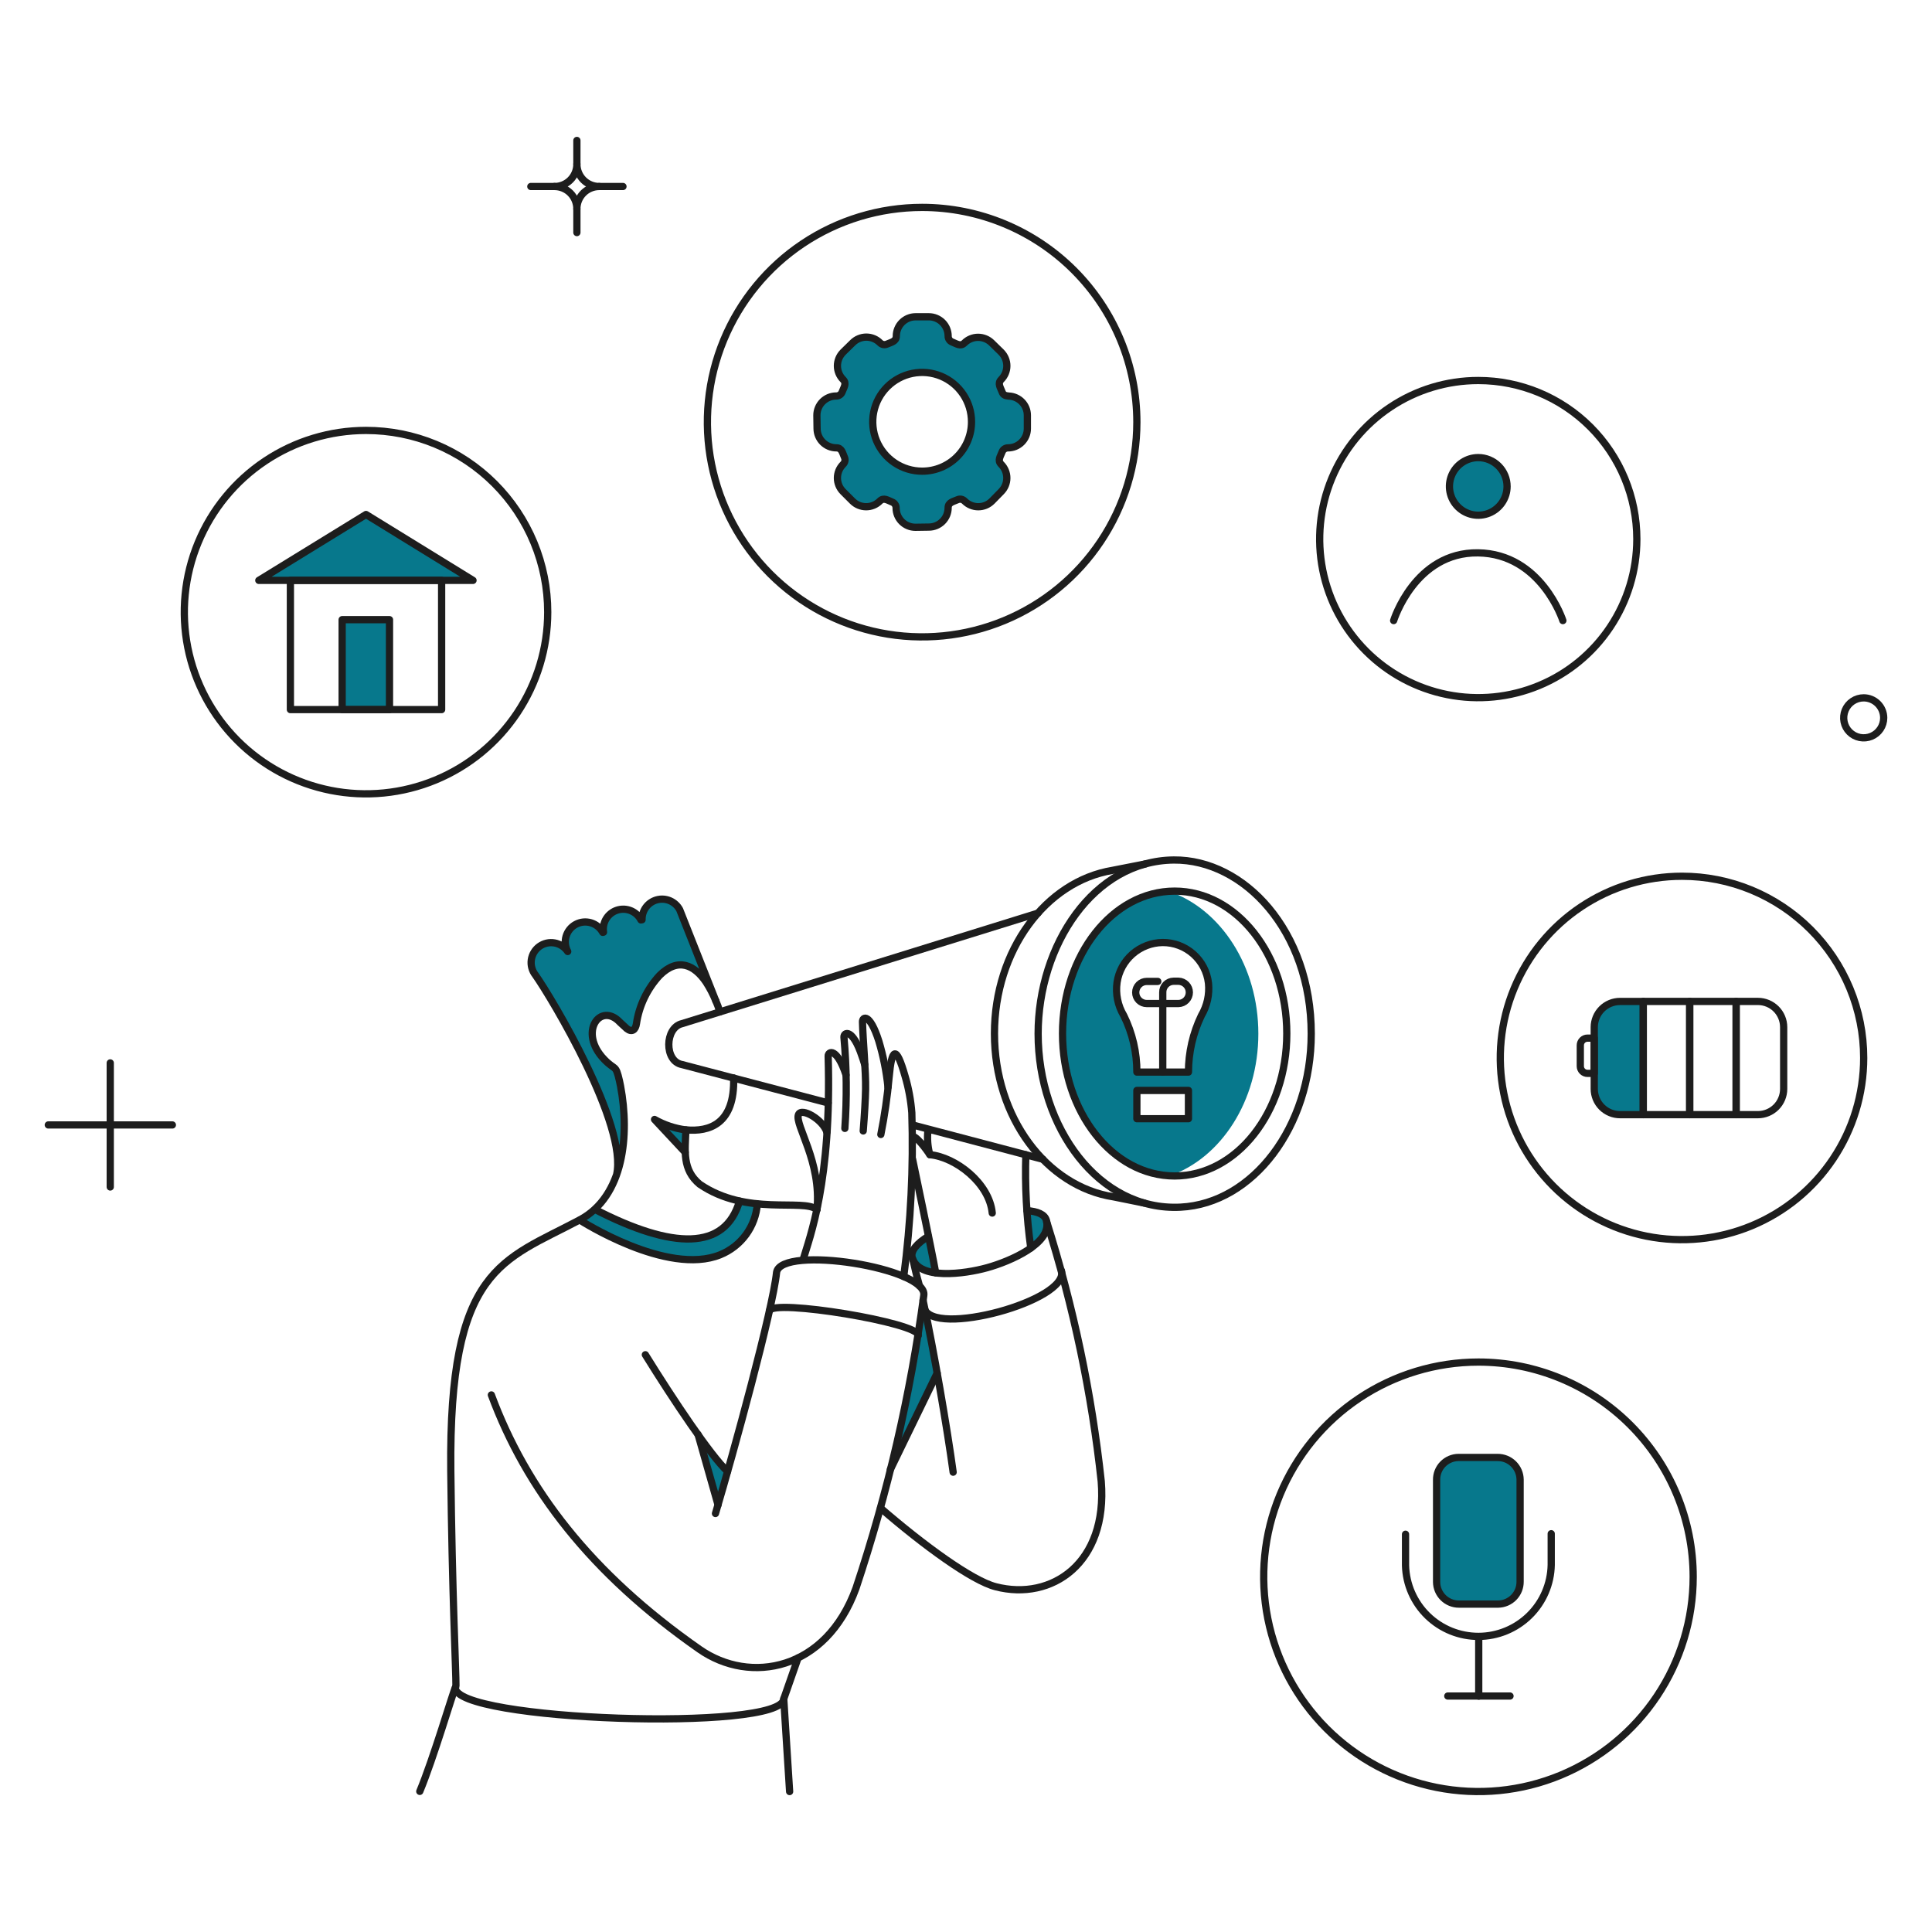 <svg xmlns="http://www.w3.org/2000/svg" fill="none" viewBox="0 0 200 200" stroke-width=".75" height="400" width="400"><g><g><path fill="#07788c" d="M37.889 53.26L26.793 60.081H48.966L37.889 53.26Z"></path><path fill="#07788c" d="M40.321 64.147H35.419V73.457H40.321V64.147Z"></path><path fill="#07788c" d="M105.757 41.594C104.807 40.644 104.009 41.347 103.724 40.587C103.553 40.112 103.23 39.713 103.629 39.314C103.816 39.129 103.965 38.908 104.067 38.666C104.168 38.422 104.22 38.162 104.22 37.898C104.22 37.635 104.168 37.374 104.067 37.132C103.965 36.889 103.816 36.668 103.629 36.483L102.66 35.514C102.475 35.327 102.254 35.178 102.012 35.077C101.769 34.975 101.508 34.923 101.244 34.923C100.981 34.923 100.72 34.975 100.477 35.077C100.235 35.178 100.014 35.327 99.829 35.514C99.449 35.914 99.012 35.59 98.556 35.414C98.434 35.366 98.329 35.282 98.254 35.174C98.18 35.066 98.139 34.937 98.138 34.806C98.136 34.273 97.922 33.763 97.545 33.387C97.168 33.011 96.657 32.8 96.124 32.8H94.756C94.222 32.8 93.71 33.013 93.332 33.39C92.954 33.768 92.742 34.28 92.742 34.814C92.742 35.384 92.21 35.441 91.773 35.65C91.654 35.705 91.52 35.721 91.391 35.697C91.262 35.674 91.143 35.611 91.051 35.517C90.866 35.33 90.645 35.181 90.403 35.08C90.159 34.978 89.899 34.926 89.635 34.926C89.372 34.926 89.112 34.978 88.868 35.08C88.626 35.181 88.405 35.33 88.22 35.517L87.251 36.486C87.064 36.671 86.915 36.892 86.814 37.135C86.712 37.377 86.66 37.638 86.66 37.901C86.66 38.165 86.712 38.425 86.814 38.669C86.915 38.911 87.064 39.132 87.251 39.317C87.651 39.717 87.327 40.134 87.156 40.59C87.108 40.712 87.024 40.817 86.916 40.892C86.808 40.966 86.679 41.007 86.548 41.008C86.014 41.008 85.502 41.221 85.124 41.598C84.746 41.976 84.534 42.488 84.534 43.022V44.39C84.535 44.923 84.748 45.434 85.126 45.811C85.503 46.188 86.015 46.4 86.548 46.4C87.099 46.4 87.175 46.913 87.384 47.369C87.439 47.488 87.455 47.622 87.431 47.751C87.408 47.88 87.345 47.999 87.251 48.091C87.064 48.276 86.915 48.496 86.814 48.739C86.712 48.983 86.66 49.243 86.66 49.507C86.66 49.77 86.712 50.031 86.814 50.273C86.915 50.517 87.064 50.737 87.251 50.922L88.22 51.891C88.405 52.078 88.626 52.227 88.868 52.328C89.112 52.43 89.372 52.482 89.635 52.482C89.899 52.482 90.159 52.43 90.403 52.328C90.645 52.227 90.866 52.078 91.051 51.891C91.451 51.491 91.868 51.815 92.324 51.986C92.446 52.034 92.551 52.118 92.626 52.226C92.7 52.334 92.741 52.462 92.742 52.594C92.742 53.128 92.954 53.64 93.332 54.018C93.71 54.395 94.222 54.608 94.756 54.608H96.124C96.657 54.608 97.168 54.396 97.546 54.02C97.923 53.644 98.136 53.133 98.138 52.6C98.138 52.03 98.67 51.973 99.107 51.764C99.226 51.709 99.36 51.693 99.489 51.717C99.618 51.74 99.737 51.803 99.829 51.897C100.014 52.084 100.235 52.233 100.477 52.334C100.72 52.436 100.981 52.488 101.244 52.488C101.508 52.488 101.769 52.436 102.012 52.334C102.254 52.233 102.475 52.084 102.66 51.897L103.629 50.928C104.003 50.552 104.213 50.043 104.213 49.513C104.213 48.982 104.003 48.473 103.629 48.097C103.229 47.697 103.553 47.297 103.724 46.824C103.772 46.702 103.856 46.597 103.964 46.522C104.072 46.448 104.201 46.407 104.332 46.406C104.866 46.406 105.378 46.193 105.756 45.816C106.133 45.438 106.346 44.926 106.346 44.392V43.019C106.35 42.754 106.3 42.491 106.198 42.246C106.097 42.001 105.947 41.779 105.757 41.594ZM95.457 48.794C94.446 48.794 93.458 48.494 92.618 47.933C91.777 47.371 91.122 46.573 90.735 45.639C90.348 44.705 90.247 43.677 90.444 42.686C90.641 41.694 91.128 40.784 91.843 40.069C92.558 39.354 93.469 38.867 94.46 38.67C95.451 38.473 96.479 38.574 97.413 38.961C98.347 39.348 99.145 40.003 99.707 40.843C100.268 41.684 100.568 42.672 100.568 43.683C100.569 44.354 100.437 45.019 100.18 45.64C99.924 46.261 99.548 46.824 99.073 47.3C98.599 47.775 98.035 48.152 97.415 48.409C96.795 48.667 96.13 48.8 95.459 48.8L95.457 48.794Z"></path><path fill="#07788c" d="M153.029 47.37C152.439 47.37 151.862 47.545 151.372 47.873C150.881 48.2 150.499 48.666 150.273 49.212C150.047 49.757 149.988 50.356 150.103 50.935C150.218 51.514 150.503 52.045 150.92 52.462C151.337 52.88 151.868 53.164 152.447 53.279C153.026 53.394 153.625 53.335 154.171 53.109C154.716 52.883 155.182 52.501 155.509 52.01C155.837 51.52 156.012 50.943 156.012 50.353C156.011 49.562 155.696 48.804 155.137 48.245C154.578 47.686 153.82 47.371 153.029 47.37Z"></path><path fill="#07788c" d="M167.7 103.667C166.995 103.669 166.32 103.95 165.821 104.448C165.323 104.947 165.042 105.622 165.04 106.327V112.727C165.042 113.432 165.323 114.107 165.821 114.606C166.32 115.104 166.995 115.385 167.7 115.387H170.113V103.667H167.7Z"></path><path fill="#07788c" d="M157.361 153.162C157.353 152.549 157.103 151.965 156.665 151.536C156.227 151.107 155.637 150.87 155.024 150.875H151C150.698 150.878 150.399 150.94 150.12 151.058C149.842 151.176 149.589 151.349 149.378 151.565C149.166 151.78 148.999 152.036 148.886 152.317C148.773 152.597 148.717 152.898 148.72 153.2V163.764C148.728 164.377 148.978 164.962 149.416 165.392C149.854 165.821 150.444 166.06 151.057 166.056H155.085C155.388 166.054 155.688 165.993 155.967 165.874C156.246 165.756 156.499 165.583 156.711 165.367C156.923 165.15 157.09 164.893 157.202 164.612C157.315 164.33 157.37 164.029 157.365 163.726L157.361 153.162Z"></path><path fill="#07788c" fill-rule="evenodd" d="M121.09 121.722C114.888 121.382 109.991 114.871 109.991 106.992C109.991 98.898 115.159 92.248 121.6 92.248C122.913 92.248 124.177 92.526 125.355 93.037C124.01 92.455 122.557 92.182 121.049 92.286C126.364 94.111 130.264 100.019 130.264 107.011C130.264 113.985 126.389 119.882 121.09 121.722ZM126.568 93.664C130.49 96.028 133.209 101.103 133.209 106.992L133.209 107.011C133.209 101.121 130.48 96.025 126.568 93.664ZM120.349 97.568C119.202 97.585 118.099 98.009 117.236 98.764C116.373 99.519 115.807 100.557 115.638 101.691C115.468 102.881 115.712 104.093 116.329 105.124C117.229 106.945 117.694 108.95 117.689 110.982H123.028C123.031 108.954 123.489 106.952 124.369 105.124C124.962 104.117 125.218 102.948 125.102 101.786C124.97 100.62 124.411 99.545 123.534 98.766C122.656 97.987 121.522 97.561 120.349 97.568ZM117.689 115.808H123.028V112.882H117.689V115.808Z" clip-rule="evenodd"></path><path fill="#07788c" d="M60.024 126.3C60.024 126.3 69.056 132.132 74.559 129.891C75.623 129.459 76.545 128.74 77.223 127.814C77.9 126.888 78.307 125.791 78.397 124.647L76.554 124.339C76.505 124.507 76.451 124.67 76.394 124.827C74.819 129.121 70.143 129.227 63.242 126.01L61.606 125.207L60.024 126.3Z"></path></g><g><path fill="#07788c" d="M70.531 94.585C70.46 94.316 70.336 94.065 70.165 93.846C69.995 93.626 69.782 93.444 69.539 93.309C69.296 93.174 69.028 93.09 68.752 93.061C68.476 93.032 68.197 93.059 67.931 93.141C67.498 93.279 67.121 93.553 66.858 93.923C66.594 94.293 66.457 94.739 66.468 95.193C66.429 95.19 66.39 95.197 66.354 95.212C66.128 94.777 65.754 94.437 65.3 94.252C64.846 94.067 64.341 94.049 63.875 94.202C63.409 94.355 63.013 94.669 62.757 95.087C62.501 95.505 62.402 96.001 62.478 96.485C62.44 96.485 62.421 96.485 62.402 96.504C62.14 96.022 61.697 95.665 61.172 95.509C60.646 95.354 60.08 95.414 59.598 95.676C59.116 95.938 58.759 96.381 58.603 96.906C58.448 97.432 58.508 97.998 58.77 98.48C58.52 98.11 58.158 97.83 57.738 97.68C57.318 97.529 56.861 97.517 56.433 97.644C56.108 97.743 55.813 97.921 55.574 98.162C55.335 98.403 55.158 98.698 55.061 99.023C54.963 99.349 54.947 99.693 55.014 100.025C55.081 100.358 55.229 100.669 55.445 100.931C57.003 103.42 65.045 116.531 63.845 121.622C65.517 116.929 64.111 110.868 63.655 110.545C59.247 107.445 62.002 103.401 64.187 105.795C65.232 106.954 65.687 106.84 65.878 106.061C66.372 102.033 70.856 95.839 74.105 103.61L70.531 94.585Z"></path><path fill="#07788c" d="M106.707 129.2C106.48 127.919 106.346 126.624 106.307 125.324C107.39 125.4 108.153 125.703 108.321 126.331C108.592 127.34 107.9 128.348 106.707 129.2Z"></path><path fill="#07788c" d="M96.866 131.768C95.612 131.597 94.69 131.106 94.433 130.191C94.233 129.491 94.927 128.709 96.105 127.991C96.447 129.564 96.733 130.989 96.866 131.768Z"></path><path fill="#07788c" d="M71.006 116.986C69.863 116.839 68.76 116.471 67.757 115.903L70.93 119.285C70.911 118.544 70.968 117.784 71.006 116.986Z"></path><path fill="#07788c" d="M75.319 152.288L74.331 155.765L72.26 148.488C73.185 149.828 74.208 151.098 75.319 152.288Z"></path><path fill="#07788c" d="M97.017 142.142L92.172 152.136C93.653 146.371 94.782 140.52 95.554 134.618C96.029 136.8 96.542 139.463 97.017 142.142Z"></path></g><g><path stroke="#1d1d1d" stroke-linecap="round" stroke-linejoin="round" d="M11.413 110.032V122.876"></path><path stroke="#1d1d1d" stroke-linecap="round" stroke-linejoin="round" d="M17.844 116.454H5"></path><path stroke="#1d1d1d" stroke-linecap="round" stroke-linejoin="round" d="M195 74.312C195 74.722 194.879 75.122 194.651 75.463C194.423 75.803 194.1 76.069 193.722 76.225C193.343 76.382 192.927 76.423 192.525 76.343C192.123 76.263 191.754 76.066 191.465 75.776C191.175 75.487 190.978 75.118 190.898 74.716C190.818 74.314 190.859 73.898 191.016 73.519C191.172 73.141 191.438 72.818 191.778 72.59C192.119 72.362 192.519 72.241 192.929 72.241C193.478 72.242 194.004 72.461 194.392 72.849C194.78 73.237 194.999 73.763 195 74.312Z"></path><path stroke="#1d1d1d" stroke-linecap="round" stroke-linejoin="round" d="M75.946 111.59C76.08 116.384 73.41 117.184 71.006 116.964C70.911 119.164 70.626 121.09 72.431 122.591C77.331 125.935 83.131 124.035 84.572 125.213"></path><path stroke="#1d1d1d" stroke-linecap="round" stroke-linejoin="round" d="M91.184 117.442C91.574 115.489 91.859 113.516 92.039 111.533C92.317 108.454 92.768 108.168 93.692 111.4C94.058 112.639 94.292 113.912 94.392 115.2C94.568 120.863 94.289 126.53 93.556 132.148"></path><path stroke="#1d1d1d" stroke-linecap="round" stroke-linejoin="round" d="M91.925 112.54C91.758 110.924 91.44 109.328 90.975 107.771C90.031 104.811 89.275 105.263 89.284 105.771C89.33 107.747 89.643 110.92 89.607 112.763C89.587 113.808 89.493 115.385 89.36 117.076"></path><path stroke="#1d1d1d" stroke-linecap="round" stroke-linejoin="round" d="M89.512 110.2C89.36 109.687 89.321 109.611 89.246 109.383C88.263 106.383 87.326 106.856 87.365 107.369C87.648 110.509 87.68 113.667 87.46 116.812"></path><path stroke="#1d1d1d" stroke-linecap="round" stroke-linejoin="round" d="M87.582 111.286C86.619 108.371 85.711 108.84 85.731 109.329C86.111 122.363 83.793 128.139 83.131 130.419"></path><path stroke="#1d1d1d" stroke-linecap="round" stroke-linejoin="round" d="M85.6 117.214C85.22 115.922 82.966 114.594 82.655 115.39C82.246 116.438 85.068 120.254 84.574 125.213"></path><path stroke="#1d1d1d" stroke-linecap="round" stroke-linejoin="round" d="M75.319 152.326C73.571 150.711 69.695 144.897 66.807 140.242"></path><path stroke="#1d1d1d" stroke-linecap="round" stroke-linejoin="round" d="M74.065 156.677C75.946 150.35 79.993 135.606 80.392 131.711C80.848 128.842 96.086 131.255 95.63 134.105C94.247 144.398 91.9 154.538 88.619 164.391C85.524 172.961 77.658 174.401 72.412 170.737C61.112 162.845 54.476 154.131 50.866 144.403"></path><path stroke="#1d1d1d" stroke-linecap="round" stroke-linejoin="round" d="M95.554 134.6C96.694 139.92 98.062 147.919 98.67 152.4"></path><path stroke="#1d1d1d" stroke-linecap="round" stroke-linejoin="round" d="M94.515 130.416C94.706 131.269 94.808 131.761 95.183 133.116"></path><path stroke="#1d1d1d" stroke-linecap="round" stroke-linejoin="round" d="M108.356 126.492C111.123 135.236 113.013 144.234 114 153.352C114.684 161.826 108.87 165.759 103.075 164.258C100.63 163.632 95.65 160 91.155 156.115"></path><path stroke="#1d1d1d" stroke-linecap="round" stroke-linejoin="round" d="M121.6 121.736C115.159 121.736 109.991 115.086 109.991 106.992C109.991 98.898 115.159 92.248 121.6 92.248C128 92.248 133.209 98.841 133.209 106.992C133.209 115.143 128.006 121.736 121.6 121.736Z"></path><path stroke="#1d1d1d" stroke-linecap="round" stroke-linejoin="round" d="M120.349 97.568C119.202 97.585 118.099 98.009 117.236 98.764C116.373 99.519 115.807 100.557 115.638 101.691C115.468 102.881 115.712 104.093 116.329 105.124C117.229 106.945 117.694 108.95 117.689 110.982H123.028C123.031 108.954 123.489 106.952 124.369 105.124C124.962 104.117 125.218 102.948 125.102 101.786C124.97 100.62 124.411 99.545 123.534 98.766C122.656 97.987 121.522 97.561 120.349 97.568Z"></path><path stroke="#1d1d1d" stroke-linecap="round" stroke-linejoin="round" d="M120.368 110.982V102.736C120.364 102.586 120.391 102.437 120.445 102.297C120.5 102.157 120.582 102.03 120.686 101.922C120.79 101.814 120.915 101.728 121.053 101.669C121.191 101.61 121.339 101.578 121.489 101.577H122C122.3 101.586 122.585 101.711 122.795 101.927C123.004 102.142 123.121 102.431 123.121 102.732C123.121 103.032 123.004 103.321 122.795 103.536C122.585 103.752 122.3 103.877 122 103.886H118.713C118.409 103.886 118.118 103.765 117.903 103.551C117.689 103.336 117.568 103.045 117.568 102.741C117.568 102.437 117.689 102.146 117.903 101.931C118.118 101.717 118.409 101.596 118.713 101.596H119.853"></path><path stroke="#1d1d1d" stroke-linecap="round" stroke-linejoin="round" d="M123.028 115.808H117.689V112.882H123.028V115.808Z"></path><path stroke="#1d1d1d" stroke-linecap="round" stroke-linejoin="round" d="M94.471 116.454L107.961 120.007"></path><path stroke="#1d1d1d" stroke-linecap="round" stroke-linejoin="round" d="M106.707 129.2C106.264 126 106.092 122.768 106.194 119.539"></path><path stroke="#1d1d1d" stroke-linecap="round" stroke-linejoin="round" d="M102.717 125.574C102.417 122.458 98.898 119.774 96.257 119.532"></path><path stroke="#1d1d1d" stroke-linecap="round" stroke-linejoin="round" d="M96.105 127.987C94.927 128.709 94.236 129.487 94.433 130.187C95.091 132.529 99.833 131.887 102.188 131.233C104.559 130.576 108.956 128.692 108.322 126.333C108.154 125.705 107.391 125.402 106.308 125.326"></path><path stroke="#1d1d1d" stroke-linecap="round" stroke-linejoin="round" d="M94.471 120.007C94.471 120.007 96.426 129.307 96.866 131.768"></path><path stroke="#1d1d1d" stroke-linecap="round" stroke-linejoin="round" d="M94.471 117.613C95.136 117.803 96.257 119.532 96.257 119.532C96.028 118.697 95.963 117.826 96.067 116.967"></path><path stroke="#1d1d1d" stroke-linecap="round" stroke-linejoin="round" d="M82.615 171.63L81.133 175.867L81.741 185.462"></path><path stroke="#1d1d1d" stroke-linecap="round" stroke-linejoin="round" d="M118.564 89.435L115.164 90.101C108.264 91.241 102.947 98.366 102.947 106.992C102.947 115.675 108.324 122.838 115.297 123.902L118.444 124.538"></path><path stroke="#1d1d1d" stroke-linecap="round" stroke-linejoin="round" d="M107.467 107.011C107.467 97.857 113.203 89.101 121.515 89.027C128.77 88.963 135.739 96.348 135.739 107.011C135.739 116.633 129.72 124.586 122.203 124.966C113.747 125.394 107.467 116.707 107.467 107.011Z"></path><path stroke="#1d1d1d" stroke-linecap="round" stroke-linejoin="round" d="M45.717 60.081H30.061V73.457H45.717V60.081Z"></path><path stroke="#1d1d1d" stroke-linecap="round" stroke-linejoin="round" d="M37.889 53.26L48.966 60.081H26.793L37.889 53.26Z"></path><path stroke="#1d1d1d" stroke-linecap="round" stroke-linejoin="round" d="M40.321 64.147V73.457H35.419V64.147H40.321Z"></path><path stroke="#1d1d1d" stroke-linecap="round" stroke-linejoin="round" d="M56.7 63.368C56.7 67.088 55.597 70.725 53.53 73.818C51.463 76.912 48.525 79.323 45.088 80.746C41.651 82.17 37.869 82.542 34.22 81.817C30.572 81.091 27.22 79.299 24.589 76.669C21.959 74.038 20.167 70.686 19.441 67.038C18.716 63.389 19.088 59.607 20.512 56.17C21.936 52.733 24.346 49.795 27.44 47.728C30.533 45.661 34.17 44.558 37.89 44.558C40.361 44.557 42.807 45.042 45.09 45.987C47.373 46.932 49.447 48.317 51.194 50.064C52.941 51.811 54.326 53.885 55.271 56.168C56.216 58.451 56.701 60.898 56.7 63.368V63.368Z"></path><path stroke="#1d1d1d" stroke-linecap="round" stroke-linejoin="round" d="M117.689 43.7C117.689 48.097 116.385 52.395 113.943 56.05C111.5 59.706 108.028 62.555 103.966 64.238C99.904 65.92 95.434 66.361 91.122 65.503C86.81 64.645 82.849 62.528 79.74 59.419C76.631 56.31 74.514 52.349 73.656 48.037C72.798 43.725 73.239 39.255 74.921 35.193C76.604 31.131 79.453 27.659 83.109 25.216C86.764 22.774 91.062 21.47 95.459 21.47C101.354 21.471 107.008 23.814 111.177 27.982C115.346 32.151 117.688 37.805 117.689 43.7V43.7Z"></path><path stroke="#1d1d1d" stroke-linecap="round" stroke-linejoin="round" d="M156.012 50.353C156.012 50.943 155.837 51.52 155.509 52.01C155.182 52.501 154.716 52.883 154.171 53.109C153.625 53.335 153.026 53.394 152.447 53.279C151.868 53.164 151.337 52.88 150.92 52.462C150.503 52.045 150.218 51.514 150.103 50.935C149.988 50.356 150.047 49.757 150.273 49.212C150.499 48.666 150.881 48.2 151.372 47.873C151.862 47.545 152.439 47.37 153.029 47.37C153.82 47.371 154.578 47.686 155.137 48.245C155.696 48.804 156.011 49.562 156.012 50.353Z"></path><path stroke="#1d1d1d" stroke-linecap="round" stroke-linejoin="round" d="M144.27 64.242C144.27 64.242 146.47 57.136 153.01 57.231C159.565 57.326 161.788 64.242 161.788 64.242"></path><path stroke="#1d1d1d" stroke-linecap="round" stroke-linejoin="round" d="M169.445 55.806C169.445 59.053 168.482 62.227 166.678 64.926C164.875 67.626 162.311 69.73 159.311 70.972C156.311 72.215 153.011 72.54 149.826 71.907C146.642 71.273 143.717 69.71 141.421 67.414C139.125 65.118 137.562 62.193 136.928 59.009C136.295 55.824 136.62 52.523 137.863 49.524C139.105 46.524 141.209 43.96 143.909 42.157C146.608 40.353 149.782 39.39 153.029 39.39C157.382 39.391 161.557 41.121 164.636 44.199C167.714 47.278 169.444 51.453 169.445 55.806Z"></path><path stroke="#1d1d1d" stroke-linecap="round" stroke-linejoin="round" d="M163.593 110.374V108.208C163.593 108.012 163.671 107.823 163.81 107.684C163.949 107.545 164.138 107.467 164.334 107.467H165.034V111.115H164.334C164.138 111.115 163.949 111.037 163.81 110.898C163.671 110.759 163.593 110.57 163.593 110.374V110.374Z"></path><path stroke="#1d1d1d" stroke-linecap="round" stroke-linejoin="round" d="M170.11 103.667V115.39H174.917V103.667H170.11Z"></path><path stroke="#1d1d1d" stroke-linecap="round" stroke-linejoin="round" d="M165.037 112.73V106.33C165.039 105.625 165.32 104.95 165.818 104.451C166.317 103.953 166.992 103.672 167.697 103.67H170.11V115.39H167.7C166.995 115.389 166.319 115.108 165.819 114.61C165.32 114.111 165.039 113.435 165.037 112.73Z"></path><path stroke="#1d1d1d" stroke-linecap="round" stroke-linejoin="round" d="M174.917 103.667V115.39H179.724V103.667H174.917Z"></path><path stroke="#1d1d1d" stroke-linecap="round" stroke-linejoin="round" d="M184.645 112.73C184.643 113.435 184.362 114.11 183.864 114.609C183.365 115.107 182.69 115.388 181.985 115.39H179.724V103.667H181.985C182.69 103.669 183.365 103.95 183.864 104.448C184.362 104.947 184.643 105.622 184.645 106.327V112.73Z"></path><path stroke="#1d1d1d" stroke-linecap="round" stroke-linejoin="round" d="M192.929 109.519C192.929 113.239 191.826 116.876 189.759 119.969C187.692 123.063 184.754 125.473 181.317 126.897C177.88 128.321 174.098 128.693 170.449 127.968C166.801 127.242 163.449 125.45 160.818 122.82C158.188 120.189 156.396 116.837 155.67 113.189C154.945 109.54 155.317 105.758 156.741 102.321C158.165 98.884 160.575 95.946 163.669 93.879C166.762 91.812 170.399 90.709 174.119 90.709C176.59 90.708 179.036 91.193 181.319 92.138C183.602 93.083 185.676 94.468 187.423 96.215C189.17 97.962 190.555 100.036 191.5 102.319C192.445 104.602 192.93 107.048 192.929 109.519V109.519Z"></path><path stroke="#1d1d1d" stroke-linecap="round" stroke-linejoin="round" d="M148.716 163.764C148.718 164.067 148.779 164.366 148.896 164.645C149.014 164.924 149.185 165.177 149.4 165.39C149.616 165.603 149.871 165.771 150.151 165.885C150.431 166 150.731 166.058 151.034 166.056H155.081C155.384 166.053 155.683 165.99 155.961 165.871C156.24 165.752 156.492 165.58 156.704 165.363C156.915 165.147 157.082 164.891 157.195 164.61C157.308 164.329 157.364 164.029 157.361 163.726V153.162C157.353 152.549 157.103 151.965 156.665 151.536C156.227 151.107 155.637 150.87 155.024 150.875H150.977C150.676 150.878 150.378 150.941 150.101 151.06C149.824 151.178 149.573 151.351 149.363 151.567C149.152 151.783 148.987 152.038 148.876 152.319C148.765 152.599 148.711 152.899 148.716 153.2V163.764Z"></path><path stroke="#1d1d1d" stroke-linecap="round" stroke-linejoin="round" d="M145.5 158.824V162.054C145.552 164.024 146.373 165.896 147.787 167.268C149.201 168.641 151.097 169.405 153.067 169.398C155.038 169.391 156.928 168.613 158.332 167.231C159.737 165.848 160.544 163.97 160.582 162V158.77"></path><path stroke="#1d1d1d" stroke-linecap="round" stroke-linejoin="round" d="M153.077 169.559V175.582"></path><path stroke="#1d1d1d" stroke-linecap="round" stroke-linejoin="round" d="M149.875 175.573H156.316"></path><path stroke="#1d1d1d" stroke-linecap="round" stroke-linejoin="round" d="M175.278 163.232C175.278 167.629 173.974 171.926 171.531 175.582C169.088 179.237 165.616 182.086 161.554 183.768C157.492 185.451 153.022 185.891 148.71 185.033C144.398 184.175 140.437 182.057 137.328 178.948C134.22 175.839 132.103 171.878 131.245 167.566C130.387 163.254 130.828 158.784 132.51 154.722C134.193 150.661 137.042 147.189 140.698 144.746C144.354 142.304 148.651 141 153.048 141C158.944 141.001 164.598 143.344 168.767 147.513C172.935 151.682 175.277 157.336 175.278 163.232V163.232Z"></path><path stroke="#1d1d1d" stroke-linecap="round" stroke-linejoin="round" d="M47.142 174.689C46.891 178.144 81 179.313 81.133 175.867"></path><path stroke="#1d1d1d" stroke-linecap="round" stroke-linejoin="round" d="M43.456 185.443C44.881 182.023 46.895 175.164 47.142 174.689C47.178 174.632 47.197 174.566 47.199 174.499C47.218 173.207 46.799 164.828 46.667 152.307C46.441 131.16 52.01 130.541 60.024 126.277C64.59 123.848 65.192 117.497 64.242 112.445C64.203 112.236 64.167 112.065 64.128 111.894C63.722 110.124 63.707 110.871 62.551 109.671C59.809 106.827 62.171 103.671 64.185 105.833L64.885 106.479C65.416 106.904 65.796 106.62 65.885 105.961C66.166 104.094 67.002 102.355 68.285 100.969C70.199 99.064 71.895 99.905 73.092 101.669C73.488 102.283 73.826 102.933 74.1 103.61L70.36 94.167C70.139 93.756 69.785 93.432 69.357 93.247C68.928 93.063 68.45 93.028 67.999 93.149C67.549 93.27 67.152 93.539 66.873 93.914C66.595 94.288 66.451 94.746 66.465 95.212C66.426 95.209 66.387 95.216 66.351 95.231C66.125 94.797 65.751 94.457 65.298 94.272C64.845 94.088 64.34 94.07 63.875 94.222C63.41 94.374 63.013 94.687 62.757 95.104C62.501 95.521 62.401 96.016 62.475 96.5C62.437 96.5 62.418 96.5 62.399 96.519C62.136 96.038 61.693 95.681 61.167 95.526C60.641 95.371 60.075 95.432 59.594 95.695C59.113 95.958 58.756 96.401 58.601 96.927C58.447 97.453 58.507 98.019 58.77 98.5C58.615 98.269 58.415 98.071 58.182 97.918C57.949 97.766 57.687 97.662 57.413 97.614C57.139 97.565 56.858 97.572 56.586 97.634C56.315 97.697 56.059 97.814 55.834 97.977C55.608 98.141 55.419 98.349 55.275 98.588C55.132 98.827 55.039 99.092 55.001 99.368C54.963 99.644 54.981 99.924 55.054 100.193C55.127 100.462 55.254 100.713 55.426 100.932C57.126 103.332 65.021 116.532 63.826 121.623"></path><path stroke="#1d1d1d" stroke-linecap="round" stroke-linejoin="round" d="M74.521 104.75C74.403 104.363 74.263 103.982 74.103 103.61"></path><path stroke="#1d1d1d" stroke-linecap="round" stroke-linejoin="round" d="M107.448 94.528L70.607 105.966C68.807 106.384 68.745 109.866 70.607 110.203L85.731 114.174"></path><path stroke="#1d1d1d" stroke-linecap="round" stroke-linejoin="round" d="M70.93 119.285L67.757 115.885C68.76 116.453 69.863 116.821 71.006 116.968"></path><path stroke="#1d1d1d" stroke-linecap="round" stroke-linejoin="round" d="M79.651 135.7C79.86 134.408 95.288 136.954 95.06 138.246"></path><path stroke="#1d1d1d" stroke-linecap="round" stroke-linejoin="round" d="M95.668 135.4C96.504 138.5 110.716 134.64 109.88 131.543"></path><path stroke="#1d1d1d" stroke-linecap="round" stroke-linejoin="round" d="M60.024 126.3C60.024 126.3 69.056 132.132 74.559 129.891C75.623 129.459 76.545 128.74 77.223 127.814C77.9 126.888 78.307 125.791 78.397 124.647"></path><path stroke="#1d1d1d" stroke-linecap="round" stroke-linejoin="round" d="M74.331 155.784L72.26 148.488"></path><path stroke="#1d1d1d" stroke-linecap="round" stroke-linejoin="round" d="M97.017 142.142L92.172 152.117"></path><path stroke="#1d1d1d" stroke-linecap="round" stroke-linejoin="round" d="M59.72 14.538V16.989"></path><path stroke="#1d1d1d" stroke-linecap="round" stroke-linejoin="round" d="M64.489 19.307H62.038"></path><path stroke="#1d1d1d" stroke-linecap="round" stroke-linejoin="round" d="M59.72 24.076V21.625"></path><path stroke="#1d1d1d" stroke-linecap="round" stroke-linejoin="round" d="M54.951 19.307H57.403"></path><path stroke="#1d1d1d" stroke-linecap="round" stroke-linejoin="round" d="M62.038 19.307C61.733 19.307 61.432 19.248 61.151 19.131C60.869 19.015 60.613 18.844 60.398 18.629C60.183 18.414 60.012 18.158 59.896 17.877C59.779 17.595 59.72 17.294 59.72 16.989C59.721 17.294 59.661 17.596 59.544 17.877C59.428 18.159 59.257 18.415 59.041 18.63C58.826 18.845 58.57 19.016 58.288 19.132C58.007 19.248 57.705 19.308 57.4 19.307C57.705 19.307 58.006 19.366 58.287 19.483C58.569 19.599 58.824 19.77 59.04 19.985C59.255 20.2 59.425 20.456 59.542 20.738C59.658 21.019 59.718 21.32 59.717 21.625C59.717 21.32 59.776 21.018 59.893 20.737C60.01 20.455 60.181 20.199 60.396 19.984C60.612 19.769 60.868 19.598 61.15 19.482C61.431 19.366 61.733 19.306 62.038 19.307V19.307Z"></path><path stroke="#1d1d1d" stroke-linecap="round" stroke-linejoin="round" d="M104.425 41C104.109 40.965 103.869 40.927 103.74 40.578C103.562 40.102 103.245 39.706 103.64 39.29C103.826 39.104 103.974 38.883 104.075 38.64C104.176 38.397 104.228 38.137 104.228 37.873C104.228 37.61 104.176 37.35 104.075 37.107C103.974 36.864 103.826 36.643 103.64 36.457L102.669 35.506C102.483 35.32 102.262 35.172 102.019 35.071C101.776 34.97 101.516 34.918 101.252 34.918C100.989 34.918 100.729 34.97 100.486 35.071C100.243 35.172 100.022 35.32 99.836 35.506C99.436 35.906 99.024 35.585 98.568 35.406C98.444 35.359 98.337 35.275 98.263 35.165C98.188 35.055 98.149 34.925 98.152 34.792C98.152 34.262 97.941 33.753 97.566 33.378C97.191 33.003 96.682 32.792 96.152 32.792H94.785C94.255 32.792 93.746 33.003 93.371 33.378C92.996 33.753 92.785 34.262 92.785 34.792C92.785 35.347 92.269 35.427 91.814 35.625C91.695 35.677 91.563 35.692 91.435 35.667C91.308 35.642 91.191 35.579 91.1 35.486C90.914 35.3 90.693 35.152 90.45 35.051C90.207 34.95 89.947 34.898 89.683 34.898C89.42 34.898 89.16 34.95 88.917 35.051C88.674 35.152 88.453 35.3 88.267 35.486L87.277 36.457C87.091 36.643 86.943 36.864 86.842 37.107C86.741 37.35 86.689 37.61 86.689 37.873C86.689 38.137 86.741 38.397 86.842 38.64C86.943 38.883 87.091 39.104 87.277 39.29C87.677 39.69 87.356 40.102 87.177 40.578C87.13 40.702 87.046 40.809 86.936 40.883C86.826 40.958 86.696 40.996 86.563 40.994C86.033 40.994 85.524 41.205 85.149 41.58C84.774 41.955 84.563 42.464 84.563 42.994L84.583 44.361C84.583 44.891 84.794 45.4 85.169 45.775C85.544 46.15 86.053 46.361 86.583 46.361C87.138 46.361 87.217 46.877 87.415 47.332C87.472 47.453 87.49 47.59 87.465 47.721C87.44 47.853 87.374 47.974 87.277 48.066C87.091 48.252 86.943 48.472 86.842 48.715C86.741 48.958 86.689 49.219 86.689 49.482C86.689 49.745 86.741 50.005 86.842 50.248C86.943 50.492 87.091 50.712 87.277 50.898L88.248 51.869C88.434 52.055 88.654 52.203 88.897 52.304C89.14 52.405 89.401 52.457 89.664 52.457C89.927 52.457 90.188 52.405 90.43 52.304C90.674 52.203 90.894 52.055 91.08 51.869C91.48 51.469 91.893 51.79 92.349 51.969C92.473 52.016 92.58 52.1 92.654 52.211C92.729 52.321 92.767 52.451 92.765 52.584C92.765 53.114 92.976 53.623 93.351 53.998C93.726 54.373 94.235 54.584 94.765 54.584L96.151 54.564C96.681 54.564 97.19 54.353 97.565 53.978C97.94 53.603 98.151 53.094 98.151 52.564C98.151 52.009 98.667 51.93 99.122 51.731C99.243 51.675 99.379 51.658 99.511 51.683C99.642 51.708 99.762 51.773 99.855 51.87C100.041 52.056 100.262 52.204 100.505 52.305C100.748 52.406 101.008 52.458 101.271 52.458C101.535 52.458 101.795 52.406 102.038 52.305C102.281 52.204 102.502 52.056 102.688 51.87L103.639 50.899C103.825 50.713 103.973 50.492 104.074 50.249C104.175 50.006 104.227 49.746 104.227 49.483C104.227 49.219 104.175 48.959 104.074 48.716C103.973 48.473 103.825 48.252 103.639 48.066C103.239 47.666 103.56 47.254 103.739 46.779C103.786 46.655 103.87 46.548 103.98 46.474C104.09 46.399 104.22 46.361 104.353 46.363C104.883 46.363 105.392 46.152 105.767 45.777C106.142 45.402 106.353 44.893 106.353 44.363V42.991C106.351 42.474 106.149 41.978 105.79 41.607C105.43 41.236 104.941 41.019 104.425 41V41Z"></path><path stroke="#1d1d1d" stroke-linecap="round" stroke-linejoin="round" d="M95.459 48.776C94.448 48.776 93.46 48.477 92.619 47.915C91.778 47.353 91.123 46.555 90.735 45.621C90.348 44.687 90.247 43.659 90.444 42.667C90.641 41.676 91.128 40.765 91.843 40.05C92.558 39.335 93.469 38.848 94.46 38.65C95.452 38.453 96.48 38.554 97.414 38.941C98.348 39.328 99.147 39.983 99.708 40.824C100.27 41.664 100.57 42.653 100.57 43.664C100.572 44.336 100.44 45.001 100.184 45.622C99.928 46.243 99.552 46.807 99.077 47.282C98.602 47.757 98.038 48.133 97.417 48.39C96.796 48.646 96.131 48.778 95.459 48.776V48.776Z"></path><path stroke="#1d1d1d" stroke-linecap="round" stroke-linejoin="round" d="M76.554 124.339C75.054 129.464 69.668 129.355 61.606 125.207"></path></g></g></svg>